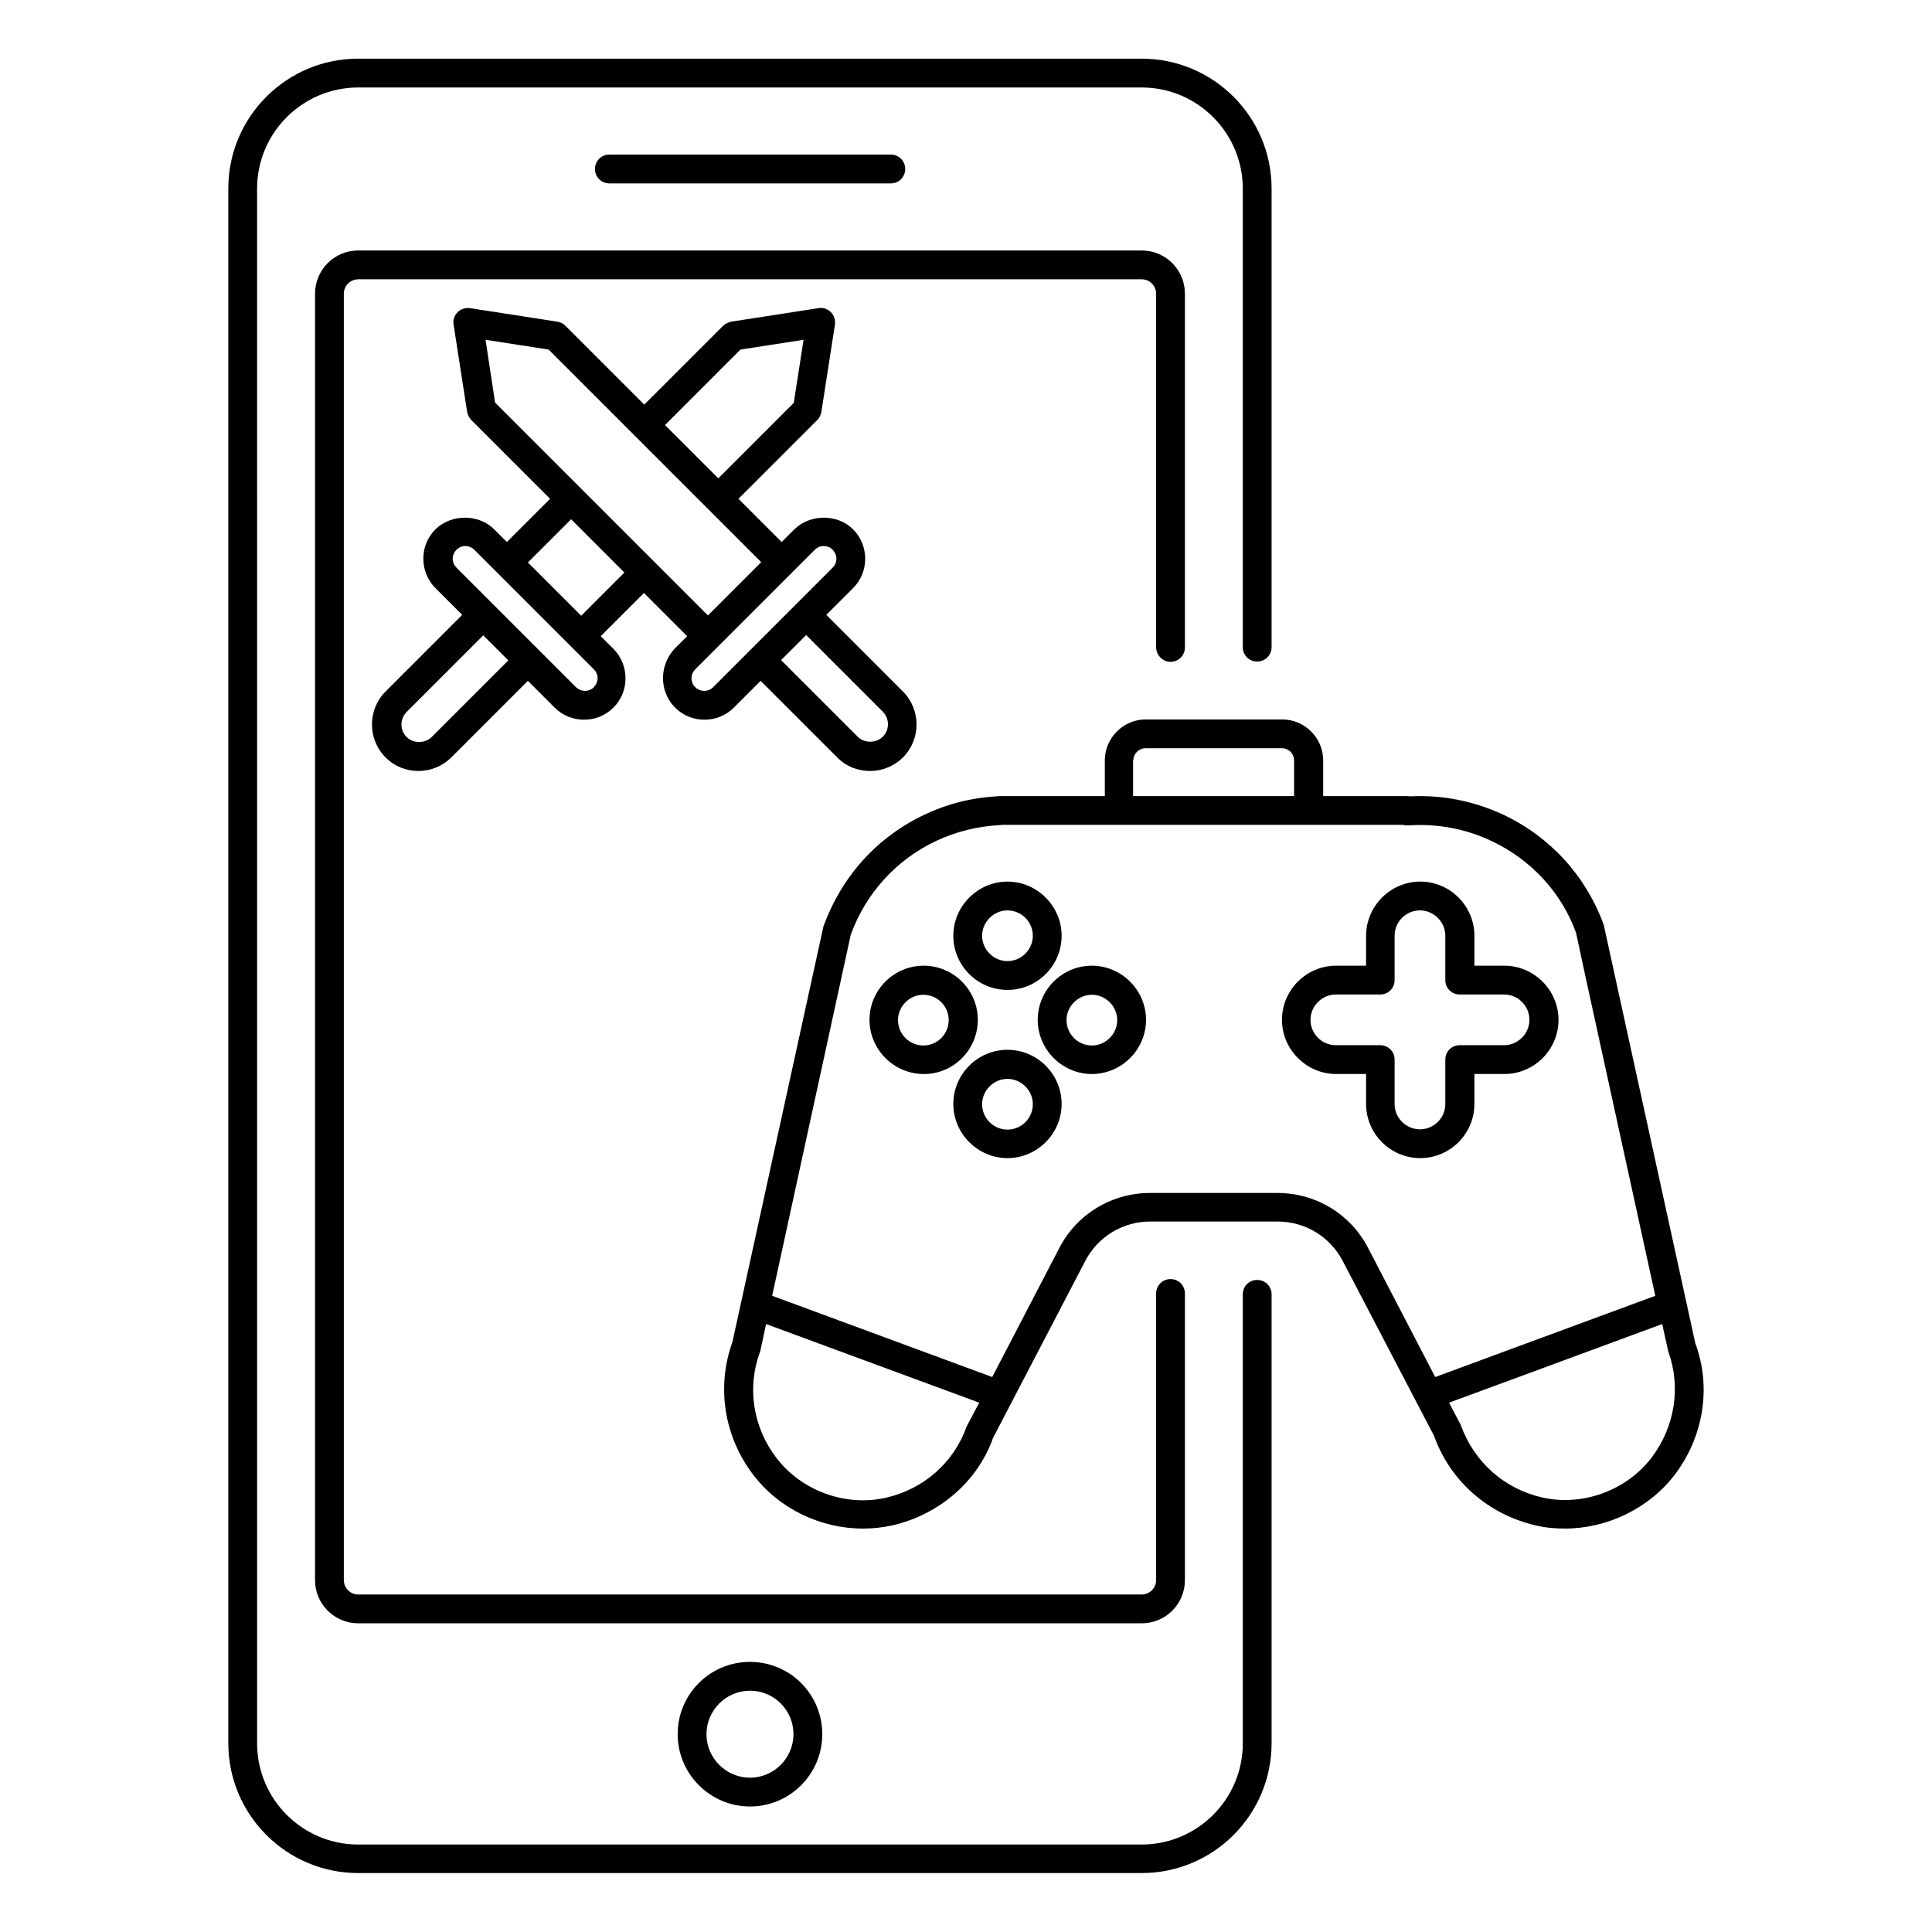 <?xml version="1.0" encoding="UTF-8"?>
<!-- Uploaded to: ICON Repo, www.iconrepo.com, Generator: ICON Repo Mixer Tools -->
<svg fill="#000000" width="800px" height="800px" version="1.1" viewBox="144 144 512 512" xmlns="http://www.w3.org/2000/svg">
 <g>
  <path d="m323.59 603.58c0 10.535 8.625 19.16 19.16 19.16s19.16-8.551 19.16-19.16-8.551-19.16-19.16-19.16-19.16 8.551-19.16 19.16zm30.688 0c0 6.336-5.191 11.527-11.527 11.527-6.336 0-11.527-5.191-11.527-11.527 0-6.336 5.191-11.527 11.527-11.527 6.336 0.004 11.527 5.117 11.527 11.527z"/>
  <path d="m380.07 192.6c2.137 0 3.816-1.68 3.816-3.816s-1.68-3.816-3.816-3.816h-74.578c-2.137 0-3.816 1.68-3.816 3.816s1.68 3.816 3.816 3.816z"/>
  <path d="m410.99 406.34c7.938 0 14.352-6.488 14.352-14.352s-6.488-14.352-14.352-14.352c-7.863 0-14.352 6.488-14.352 14.352s6.41 14.352 14.352 14.352zm0-21.07c3.742 0 6.719 3.055 6.719 6.719s-3.055 6.719-6.719 6.719c-3.664 0-6.719-3.055-6.719-6.719s3.055-6.719 6.719-6.719z"/>
  <path d="m410.99 422.21c-7.938 0-14.352 6.488-14.352 14.352s6.488 14.352 14.352 14.352c7.863 0 14.352-6.488 14.352-14.352-0.004-7.863-6.414-14.352-14.352-14.352zm0 21.145c-3.742 0-6.719-3.055-6.719-6.719 0-3.664 3.055-6.719 6.719-6.719 3.664 0 6.719 3.055 6.719 6.719-0.004 3.668-2.981 6.719-6.719 6.719z"/>
  <path d="m433.36 399.92c-7.938 0-14.352 6.488-14.352 14.352 0 7.863 6.488 14.352 14.352 14.352s14.352-6.488 14.352-14.352c0-7.863-6.488-14.352-14.352-14.352zm0 21.145c-3.742 0-6.719-3.055-6.719-6.719 0-3.664 3.055-6.719 6.719-6.719 3.664 0 6.719 3.055 6.719 6.719 0 3.664-3.055 6.719-6.719 6.719z"/>
  <path d="m403.13 414.27c0-7.938-6.488-14.352-14.352-14.352-7.938 0-14.352 6.488-14.352 14.352 0 7.863 6.488 14.352 14.352 14.352 7.863 0.074 14.352-6.414 14.352-14.352zm-14.43 6.793c-3.742 0-6.719-3.055-6.719-6.719 0-3.664 3.055-6.719 6.719-6.719 3.742 0 6.719 3.055 6.719 6.719 0 3.664-2.977 6.719-6.719 6.719z"/>
  <path d="m593.28 500-24.273-110.91c-4.734-12.977-14.199-23.359-26.719-29.234-7.711-3.586-16.184-5.266-24.656-4.809-0.305-0.078-0.609-0.078-0.84-0.078h-22.137v-9.465c0-5.953-4.887-10.84-10.84-10.84h-36.184c-5.953 0-10.84 4.887-10.84 10.84v9.465h-27.938c-0.305 0-0.609 0.078-0.918 0.078-6.566 0.383-12.902 1.984-18.855 4.809-12.52 5.879-21.984 16.258-26.871 29.695l-24.121 110.15c-4.273 11.832-2.215 25.039 5.574 35.191 6.871 9.008 17.863 14.199 29.082 14.199 2.594 0 5.191-0.305 7.711-0.84 12.594-2.902 22.672-11.754 26.719-23.207l24.426-46.871c3.359-6.488 10-10.457 17.25-10.457h33.738c7.328 0 13.895 4.047 17.25 10.457l24.199 46.336c4.273 11.984 14.352 20.84 26.945 23.738 2.519 0.609 5.113 0.84 7.711 0.84 11.145 0 22.215-5.266 29.082-14.199 7.793-10.23 9.781-23.434 5.504-34.887zm-148.93-154.5c0-1.754 1.449-3.207 3.207-3.207h36.184c1.754 0 3.207 1.449 3.207 3.207v9.465h-42.672v-9.465zm-44.195 176.56c-3.359 9.543-11.375 16.566-21.375 18.855-10.688 2.441-22.367-1.832-29.008-10.535-6.258-8.168-7.863-18.703-4.352-28.168 0.078-0.152 0.078-0.305 0.152-0.535l1.449-6.793 56.488 20.84zm82.363-61.91h-33.738c-10.152 0-19.391 5.574-24.047 14.578l-17.785 34.199-58.32-21.527 20.84-95.719c4.047-11.07 12.137-19.922 22.746-24.887 5.266-2.441 10.84-3.816 16.641-4.121 0.152 0 0.383 0 0.535-0.078h106.41c0.457 0.152 0.84 0.152 1.375 0.152 7.481-0.535 15.113 0.84 21.906 4.047 10.688 4.961 18.777 13.816 22.594 24.426l2.594 12.062 18.398 84.121-58.32 21.527-17.785-34.199c-4.652-9.008-13.891-14.582-24.043-14.582zm99.16 70.152c-6.641 8.703-18.32 12.977-29.008 10.535-10-2.289-18.016-9.312-21.602-19.312l-3.055-5.801 30.23-11.145 26.258-9.695 1.602 7.25c3.438 9.469 1.758 20-4.426 28.168z"/>
  <path d="m477.17 483.2c-2.137 0-3.816 1.68-3.816 3.816v119.01c0 14.809-12.062 26.793-26.793 26.793h-207.63c-14.809 0-26.793-12.062-26.793-26.793l-0.004-412.05c0-14.809 12.062-26.793 26.793-26.793h207.63c14.809 0 26.793 12.062 26.793 26.793v121.52c0 2.137 1.68 3.816 3.816 3.816s3.816-1.68 3.816-3.816l0.004-121.52c0-19.008-15.418-34.426-34.426-34.426l-207.63-0.004c-19.008 0-34.426 15.418-34.426 34.426v411.98c0 19.008 15.418 34.426 34.426 34.426h207.63c19.008 0 34.426-15.418 34.426-34.426v-118.93c0-2.137-1.68-3.816-3.816-3.816z"/>
  <path d="m454.2 319.39c2.137 0 3.816-1.68 3.816-3.816v-93.742c0-6.336-5.113-11.449-11.449-11.449h-207.63c-6.336 0-11.449 5.113-11.449 11.449v340.91c0 6.336 5.113 11.449 11.449 11.449h207.63c6.336 0 11.449-5.113 11.449-11.449v-75.953c0-2.137-1.68-3.816-3.816-3.816-2.137 0-3.816 1.68-3.816 3.816v75.953c0 2.137-1.754 3.816-3.816 3.816l-207.63 0.004c-2.137 0-3.816-1.754-3.816-3.816v-340.91c0-2.137 1.754-3.816 3.816-3.816h207.63c2.137 0 3.816 1.754 3.816 3.816v93.664c0 2.137 1.758 3.894 3.816 3.894z"/>
  <path d="m534.73 436.56v-7.938h7.938c7.938 0 14.352-6.488 14.352-14.352 0-7.863-6.488-14.352-14.352-14.352h-7.938v-7.938c0-7.938-6.488-14.352-14.352-14.352-7.863 0-14.352 6.488-14.352 14.352v7.938h-7.938c-7.938 0-14.352 6.488-14.352 14.352 0 7.863 6.488 14.352 14.352 14.352h7.938v7.938c0 7.938 6.488 14.352 14.352 14.352 7.863 0 14.352-6.414 14.352-14.352zm-21.145 0v-11.754c0-2.137-1.68-3.816-3.816-3.816h-11.754c-3.742 0-6.719-3.055-6.719-6.719 0-3.664 3.055-6.719 6.719-6.719h11.754c2.137 0 3.816-1.68 3.816-3.816v-11.754c0-3.742 3.055-6.719 6.719-6.719 3.664 0 6.719 3.055 6.719 6.719v11.754c0 2.137 1.68 3.816 3.816 3.816h11.754c3.742 0 6.719 3.055 6.719 6.719 0 3.664-3.055 6.719-6.719 6.719h-11.754c-2.137 0-3.816 1.68-3.816 3.816v11.754c0 3.742-3.055 6.719-6.719 6.719-3.668 0-6.719-2.977-6.719-6.719z"/>
  <path d="m319.7 323.74c0 2.902 1.145 5.727 3.207 7.785 2.062 2.062 4.809 3.207 7.785 3.207s5.727-1.145 7.785-3.207l7.098-7.098 20.305 20.305c2.289 2.367 5.418 3.586 8.703 3.586 3.281 0 6.414-1.297 8.703-3.586 4.809-4.809 4.809-12.672 0-17.48l-20.305-20.305 7.098-7.098c2.062-2.062 3.207-4.809 3.207-7.785 0-2.902-1.145-5.727-3.207-7.785-4.121-4.121-11.375-4.121-15.574 0l-3.359 3.359-11.449-11.449 20.914-20.914c0.609-0.609 0.918-1.297 1.07-2.137l3.586-23.129c0.152-1.223-0.23-2.441-1.07-3.281-0.84-0.84-2.062-1.297-3.281-1.07l-23.129 3.586c-0.762 0.152-1.527 0.535-2.137 1.07l-20.914 20.914-20.914-20.914c-0.609-0.609-1.297-0.918-2.137-1.07l-23.129-3.586c-1.223-0.152-2.441 0.23-3.281 1.07-0.84 0.84-1.297 2.062-1.07 3.281l3.586 23.129c0.152 0.762 0.535 1.527 1.07 2.137l20.914 20.914-11.449 11.449-3.359-3.359c-4.121-4.121-11.375-4.121-15.574 0-2.062 2.062-3.207 4.809-3.207 7.785 0 2.902 1.145 5.727 3.207 7.785l7.098 7.098-20.305 20.305c-4.809 4.809-4.809 12.672 0 17.48 2.367 2.367 5.418 3.586 8.703 3.586 3.281 0 6.414-1.297 8.703-3.586l20.305-20.305 7.098 7.098c2.062 2.062 4.809 3.207 7.785 3.207 2.977 0 5.727-1.145 7.785-3.207 2.062-2.062 3.207-4.809 3.207-7.785 0-2.902-1.145-5.727-3.207-7.785l-3.359-3.359 11.449-11.449 11.449 11.449-3.359 3.359c-1.898 2.062-3.043 4.809-3.043 7.785zm20.531-87.098 16.719-2.594-2.594 16.719-20 20-14.121-14.121zm-67.555-2.594 16.719 2.594 56.336 56.336-14.121 14.121-56.41-56.41zm-14.273 105.27c-1.754 1.754-4.887 1.754-6.641 0-1.832-1.832-1.832-4.809 0-6.641l20.305-20.305 6.641 6.641zm42.977-13.207c-1.223 1.297-3.434 1.297-4.734 0l-31.68-31.68c-0.609-0.609-0.992-1.449-0.992-2.367 0-0.918 0.383-1.754 0.992-2.367 0.609-0.609 1.449-0.992 2.367-0.992s1.754 0.383 2.367 0.992l31.68 31.68c0.609 0.609 0.992 1.449 0.992 2.367 0 0.84-0.383 1.68-0.992 2.367zm-3.359-18.93-14.121-14.121 11.449-11.449 14.121 14.121zm79.922 25.418c1.832 1.832 1.832 4.809 0 6.641-1.754 1.754-4.887 1.754-6.641 0l-20.305-20.305 6.641-6.641zm-15.648-43.891c0.84 0 1.754 0.305 2.367 0.992 0.609 0.609 0.992 1.449 0.992 2.367s-0.383 1.754-0.992 2.367l-31.68 31.68c-1.223 1.297-3.434 1.297-4.734 0-0.609-0.609-0.992-1.449-0.992-2.367 0-0.918 0.383-1.754 0.992-2.367l31.68-31.68c0.688-0.688 1.527-0.992 2.367-0.992z"/>
 </g>
</svg>